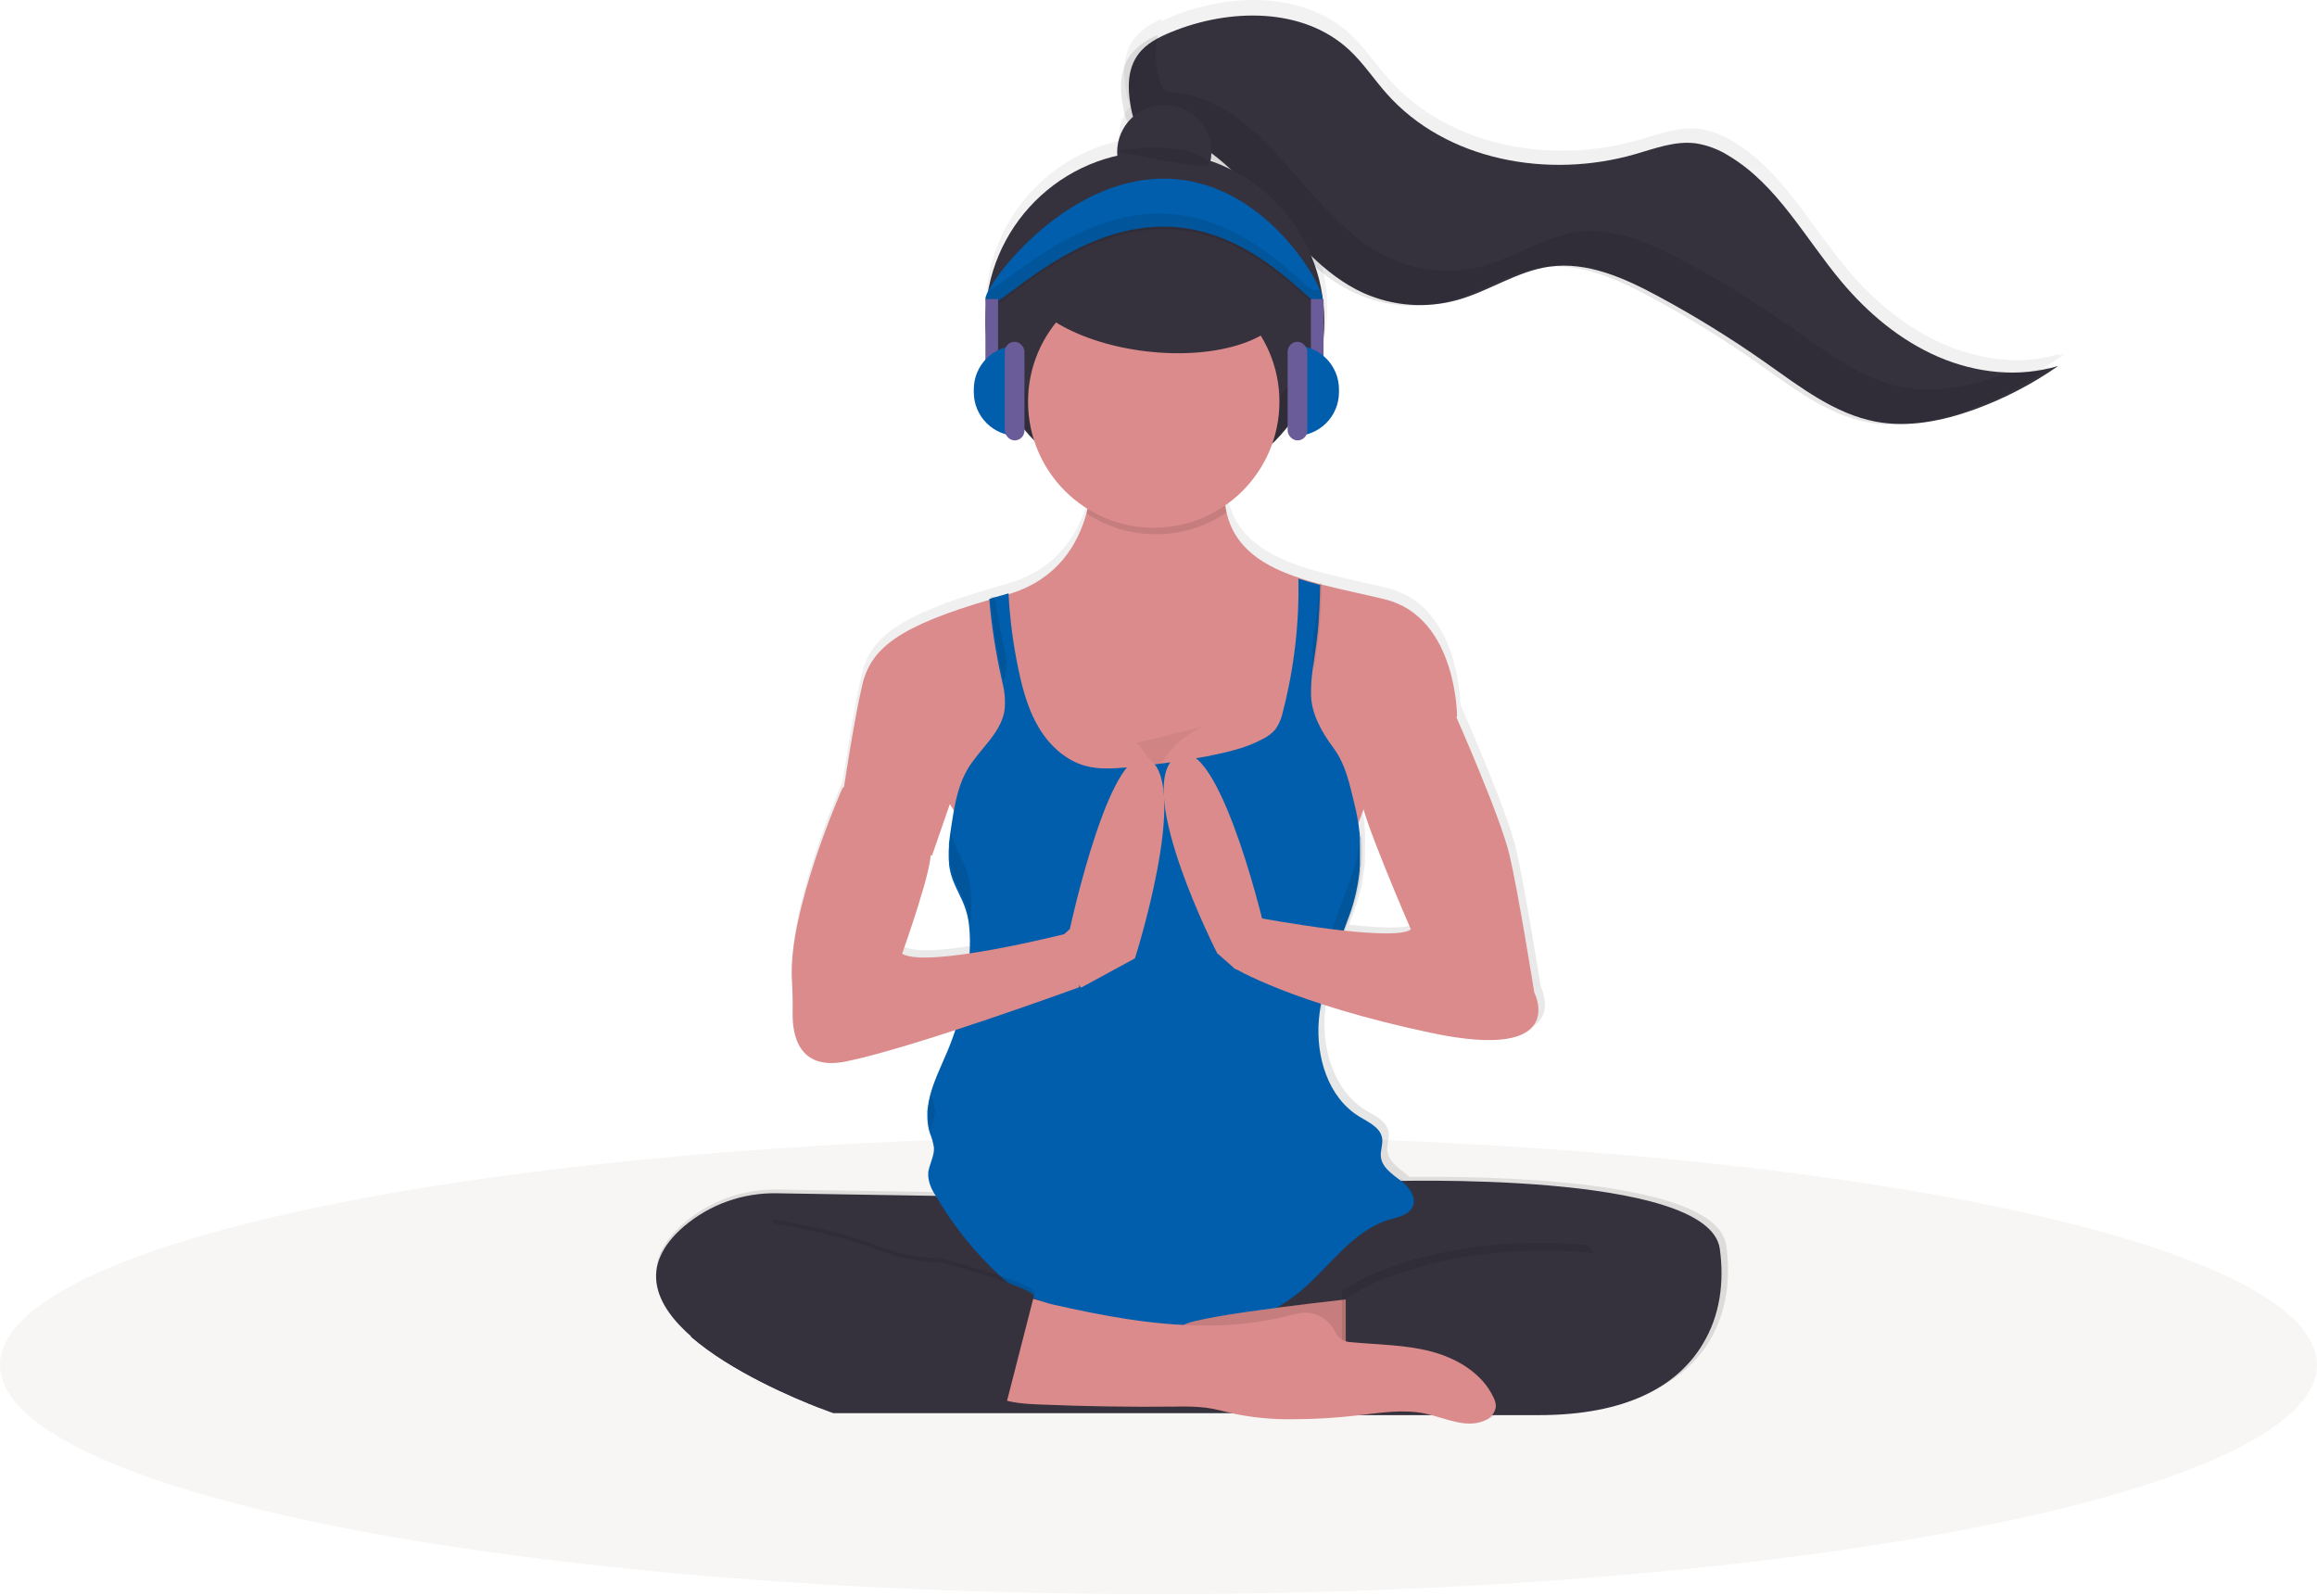 <?xml version="1.0" encoding="UTF-8"?> <svg xmlns="http://www.w3.org/2000/svg" xmlns:xlink="http://www.w3.org/1999/xlink" width="299px" height="206px" viewBox="0 0 299 206"><!-- Generator: Sketch 53 (72520) - https://sketchapp.com --><title>bloc</title><desc>Created with Sketch.</desc><defs><linearGradient x1="49.951%" y1="100.029%" x2="49.951%" y2="0.001%" id="linearGradient-1"><stop stop-color="#808080" stop-opacity="0.25" offset="0%"></stop><stop stop-color="#808080" stop-opacity="0.12" offset="54%"></stop><stop stop-color="#808080" stop-opacity="0.1" offset="100%"></stop></linearGradient></defs><g id="-" stroke="none" stroke-width="1" fill="none" fill-rule="evenodd"><g id="services-cloud" transform="translate(-691, -1511)"><g id="clients" transform="translate(0, 673)"><g id="bloc" transform="translate(670, 838)"><g id="Group"><g id="bloc" transform="translate(21, 0)"><g id="illustration"><ellipse id="Oval" fill="#F7F6F5" cx="149.5" cy="176.133" rx="149.5" ry="29.586"></ellipse><path d="M265.507,45.909 L265.902,45.639 C264.075,46.187 262.179,46.473 260.272,46.491 C257.031,46.432 253.834,45.734 250.862,44.436 C245.967,42.316 241.767,38.783 238.332,34.688 C233.582,29.025 229.992,22.048 223.657,18.264 C222.353,17.438 220.895,16.886 219.372,16.641 C216.692,16.295 214.057,17.317 211.457,18.064 C200.222,21.302 186.917,18.931 179.167,10.145 C177.527,8.291 176.167,6.196 174.347,4.502 C168.347,-1.111 158.767,-0.966 151.177,2.152 C150.717,2.337 150.262,2.543 149.817,2.763 C149.837,2.658 149.862,2.555 149.892,2.452 C148.502,2.991 147.273,3.878 146.322,5.028 C144.912,6.918 144.912,9.369 145.287,11.599 C145.368,12.318 145.561,13.019 145.857,13.679 C144.923,14.787 144.411,16.192 144.412,17.643 C144.412,17.823 144.412,17.999 144.437,18.174 C135.259,20.237 128.395,27.906 127.342,37.274 C127.342,37.224 127.342,37.174 127.342,37.129 C127.26,37.906 127.218,38.687 127.217,39.469 C127.217,39.519 127.217,39.569 127.217,39.62 C127.217,39.67 127.217,39.715 127.217,39.765 C127.209,45.8 129.668,51.574 134.022,55.742 C135.238,59.114 137.521,61.995 140.522,63.947 C140.462,64.197 140.402,64.448 140.332,64.703 C139.197,68.833 136.547,73.193 130.602,75.128 C130.352,75.213 130.102,75.288 129.832,75.363 L128.602,75.709 L128.102,75.86 C115.812,79.433 112.297,82.32 111.182,87.081 C110.262,91 109.182,98.007 108.737,100.813 C107.847,102.878 101.797,117.227 102.277,125.521 C102.357,126.95 102.397,128.378 102.372,129.811 C102.317,132.713 103.147,137.389 109.287,136.156 C112.787,135.455 118.287,133.776 123.707,132.006 C123.39,132.979 123.034,133.936 122.637,134.878 C121.832,136.788 120.857,138.777 120.352,140.782 L120.352,140.782 L120.352,140.837 L120.292,141.083 C120.292,141.133 120.292,141.178 120.292,141.228 C120.292,141.278 120.257,141.398 120.237,141.484 C120.217,141.569 120.237,141.529 120.237,141.554 C120.239,141.586 120.239,141.617 120.237,141.649 C120.237,141.759 120.202,141.865 120.187,141.975 C120.172,142.085 120.147,142.261 120.132,142.406 L120.132,142.406 C120.132,142.496 120.132,142.586 120.132,142.676 C120.134,142.72 120.134,142.763 120.132,142.807 C120.132,142.807 120.132,142.837 120.132,142.847 L120.132,142.892 C120.132,142.967 120.132,143.047 120.132,143.123 C120.132,143.198 120.132,143.213 120.132,143.253 C120.132,143.293 120.132,143.388 120.132,143.458 C120.135,143.507 120.135,143.555 120.132,143.604 C120.132,143.734 120.132,143.864 120.157,143.995 C120.157,143.995 120.157,144.03 120.157,144.045 C120.157,144.06 120.157,144.21 120.187,144.29 C120.217,144.37 120.187,144.421 120.187,144.486 C120.187,144.551 120.187,144.546 120.187,144.576 L120.232,144.806 C120.232,144.862 120.232,144.922 120.267,144.977 L120.327,145.212 L120.327,145.212 L120.327,145.212 C120.327,145.288 120.367,145.358 120.392,145.433 C120.642,146.031 120.82,146.657 120.922,147.297 C120.942,147.654 120.903,148.011 120.807,148.355 L120.807,148.355 L120.732,148.625 C120.734,148.645 120.734,148.666 120.732,148.686 C120.677,148.876 120.612,149.066 120.547,149.257 C120.512,149.362 120.477,149.467 120.447,149.573 C120.447,149.603 120.447,149.633 120.412,149.668 L120.412,149.668 L120.382,149.768 L120.352,149.873 L120.352,149.918 L120.277,150.224 C120.277,150.254 120.277,150.279 120.277,150.314 L120.277,150.314 C120.275,150.353 120.275,150.391 120.277,150.43 L120.277,150.505 C120.275,150.553 120.275,150.602 120.277,150.65 L120.277,150.65 C120.28,150.682 120.28,150.714 120.277,150.745 L120.277,150.791 C120.272,150.879 120.272,150.968 120.277,151.056 C120.369,151.872 120.656,152.654 121.112,153.337 C121.207,153.502 121.312,153.662 121.407,153.838 L100.407,153.492 C95.974,153.395 91.659,154.932 88.282,157.812 C82.247,163.024 84.572,168.106 89.362,172.261 C94.562,176.772 102.672,180.205 106.092,181.523 C107.092,181.919 107.702,182.124 107.702,182.124 L159.202,182.124 L159.967,182.299 C162.319,182.746 164.709,182.952 167.102,182.916 C170.013,182.919 172.921,182.752 175.812,182.415 C176.682,182.315 177.562,182.199 178.442,182.104 L183.942,182.104 L184.442,182.199 C186.997,182.746 189.667,184.154 192.062,183.106 C192.558,182.899 192.982,182.55 193.282,182.104 L199.427,182.104 C210.812,182.104 217.347,178.33 220.532,173.148 C222.817,169.434 223.377,164.999 222.767,160.719 C221.527,152.013 191.062,151.753 181.892,151.873 C181.762,151.753 181.627,151.643 181.492,151.537 L181.492,151.537 C180.437,150.705 179.162,149.838 179.027,148.49 C178.952,147.683 179.322,146.876 179.197,146.074 C178.972,144.681 177.437,144.005 176.242,143.268 C172.157,140.762 170.572,135.445 170.972,130.663 C171.002,130.358 171.032,130.047 171.072,129.741 L171.072,129.741 C171.102,129.501 171.142,129.265 171.177,129.029 C171.174,128.988 171.174,128.946 171.177,128.904 C171.177,128.904 171.177,128.874 171.177,128.859 C175.852,130.356 180.602,131.606 185.407,132.603 C203.497,136.412 198.827,127.325 198.827,127.325 C198.827,127.325 196.787,114.435 195.617,109.454 C194.447,104.472 188.617,91.291 188.617,91.291 L188.467,90.945 C188.422,89.326 187.792,78.08 179.137,75.91 C176.557,75.258 173.777,74.717 171.102,74.025 L170.912,73.97 C170.017,73.74 169.137,73.469 168.282,73.208 C163.542,71.67 159.602,69.324 158.537,64.593 C158.482,64.338 158.432,64.092 158.392,63.806 C161.449,61.775 163.737,58.775 164.892,55.286 C168.977,51.153 171.267,45.568 171.262,39.75 C171.265,39.701 171.265,39.653 171.262,39.605 C171.262,39.554 171.262,39.504 171.262,39.454 C171.263,38.672 171.222,37.891 171.137,37.114 L171.137,37.259 C170.951,35.589 170.575,33.947 170.017,32.363 C171.685,33.872 173.565,35.128 175.597,36.091 C178.028,37.196 180.673,37.746 183.342,37.7 C185.065,37.729 186.783,37.506 188.442,37.039 C192.507,35.881 196.147,33.295 200.332,32.708 C200.861,32.639 201.394,32.598 201.927,32.588 C206.092,32.673 210.162,34.558 213.892,36.597 C218.738,39.215 223.423,42.12 227.922,45.298 C232.357,48.43 236.827,51.923 242.157,52.926 C243.344,53.144 244.55,53.243 245.757,53.222 C249.115,53.189 252.44,52.551 255.572,51.337 C259.437,49.936 263.101,48.028 266.467,45.664 C266.162,45.739 265.842,45.829 265.507,45.909 Z M157.507,19.267 C157.192,19.136 156.867,19.011 156.542,18.896 C156.569,18.766 156.589,18.635 156.602,18.505 C156.907,18.751 157.207,19.006 157.502,19.267 L157.507,19.267 Z M116.547,122.093 C116.547,122.093 120.232,111.764 120.252,109.193 L122.532,102.632 L123.377,103.986 C123.302,104.437 123.232,104.888 123.162,105.339 C123.092,105.79 123.032,106.181 122.977,106.602 L122.977,106.602 C122.917,107.033 122.867,107.459 122.832,107.89 L122.832,107.89 C122.832,108.01 122.832,108.13 122.807,108.251 C122.807,108.281 122.807,108.316 122.807,108.346 L122.807,108.657 C122.807,108.702 122.807,108.752 122.807,108.797 C122.807,108.842 122.807,108.952 122.807,109.028 L122.807,109.188 C122.807,109.308 122.807,109.423 122.807,109.539 C122.805,109.58 122.805,109.622 122.807,109.664 C122.807,109.719 122.807,109.779 122.807,109.839 C122.807,110.005 122.832,110.17 122.847,110.341 C122.847,110.341 122.847,110.341 122.847,110.371 C122.847,110.401 122.847,110.421 122.847,110.441 C122.849,110.469 122.849,110.498 122.847,110.526 C122.847,110.701 122.897,110.877 122.932,111.027 C122.967,111.178 123.012,111.393 123.057,111.578 L123.057,111.634 C123.497,113.262 124.462,114.696 124.987,116.3 L124.987,116.3 C125.032,116.445 125.077,116.595 125.117,116.741 L125.162,116.921 L125.237,117.232 L125.282,117.457 L125.342,117.788 C125.342,117.833 125.342,117.878 125.342,117.923 C125.342,118.084 125.387,118.244 125.407,118.4 L125.407,118.4 C125.505,119.32 125.539,120.246 125.507,121.171 C125.507,121.457 125.507,121.737 125.477,122.023 C121.532,122.68 117.842,122.91 116.547,122.093 Z M176.457,102.913 C177.372,106.727 182.777,119.161 182.777,119.161 C181.777,119.918 178.037,119.753 174.087,119.322 C174.162,119.131 174.232,118.946 174.302,118.755 L174.412,118.455 L174.607,117.953 C174.727,117.618 174.852,117.287 174.972,116.951 L175.197,116.29 C175.197,116.264 175.197,116.234 175.197,116.204 C175.272,115.974 175.342,115.743 175.407,115.508 C175.437,115.418 175.462,115.322 175.487,115.227 L175.487,115.197 L175.602,114.751 C175.602,114.676 175.637,114.606 175.657,114.53 L175.747,114.15 C175.747,114.094 175.747,114.039 175.782,113.979 C175.784,113.939 175.784,113.899 175.782,113.859 C175.782,113.794 175.812,113.729 175.822,113.668 C175.857,113.513 175.887,113.353 175.912,113.197 C175.914,113.151 175.914,113.104 175.912,113.057 C175.914,113.029 175.914,113 175.912,112.972 C175.912,112.862 175.952,112.746 175.967,112.631 C176.017,112.297 176.062,111.971 176.102,111.654 C176.102,111.589 176.102,111.523 176.102,111.453 C176.117,111.357 176.127,111.26 176.132,111.163 C176.132,111.072 176.132,110.982 176.132,110.892 L176.132,110.686 C176.132,110.566 176.132,110.446 176.157,110.326 C176.182,110.205 176.157,110.165 176.157,110.085 C176.159,110.058 176.159,110.031 176.157,110.005 L176.157,110.005 C176.157,109.704 176.157,109.403 176.157,109.103 L176.157,108.767 C176.157,108.662 176.157,108.551 176.157,108.446 L176.157,108.446 C176.157,108.306 176.157,108.17 176.157,108.03 C176.159,108.017 176.159,108.003 176.157,107.99 C176.157,107.895 176.157,107.795 176.157,107.699 C176.157,107.699 176.157,107.699 176.157,107.659 C176.157,107.619 176.157,107.579 176.157,107.539 C176.157,107.298 176.127,107.038 176.107,106.812 C176.107,106.732 176.107,106.652 176.107,106.572 C176.038,105.825 175.931,105.082 175.787,104.347 L176.457,102.913 Z" id="Shape" fill="url(#linearGradient-1)" fill-rule="nonzero"></path><path d="M188.03,92.463 L176.445,103.203 L175.585,105.453 L175,106.957 L126.05,109.282 L123.42,105.102 L122.575,103.764 L120.26,110.44 L108.665,103.203 C108.665,103.203 110.11,93.335 111.27,88.398 C112.375,83.682 115.865,80.82 128.07,77.282 L128.57,77.127 L129.79,76.786 C130.05,76.716 130.29,76.641 130.555,76.555 C136.455,74.636 139.085,70.316 140.21,66.226 C140.996,63.232 141.194,60.114 140.795,57.045 C140.795,57.045 158.61,51.386 158.03,62.708 C157.96,63.864 158.048,65.024 158.29,66.156 C159.35,70.842 163.26,73.172 167.965,74.676 C168.815,74.95 169.685,75.202 170.575,75.433 L170.765,75.483 C173.42,76.169 176.18,76.711 178.765,77.352 C188.03,79.688 188.03,92.463 188.03,92.463 Z" id="Path" fill="#DB8B8B"></path><path d="M146.903,6.982 C147.933,5.604 149.543,4.787 151.138,4.136 C158.678,1.049 168.183,0.903 174.138,6.466 C175.933,8.14 177.293,10.22 178.923,12.059 C186.618,20.765 199.823,23.11 210.978,19.903 C213.558,19.161 216.178,18.149 218.838,18.495 C220.349,18.735 221.796,19.283 223.088,20.103 C229.378,23.852 232.943,30.763 237.658,36.376 C241.063,40.431 245.238,43.929 250.098,46.034 C254.958,48.139 260.538,48.761 265.598,47.227 C262.258,49.565 258.625,51.452 254.793,52.84 C250.723,54.314 246.293,55.211 242.058,54.409 C236.763,53.406 232.328,49.953 227.923,46.851 C223.457,43.703 218.807,40.826 213.998,38.236 C209.653,35.89 204.848,33.725 199.958,34.407 C195.803,34.983 192.193,37.549 188.153,38.692 C184.103,39.836 179.781,39.523 175.938,37.805 C165.603,33.094 160.873,19.201 149.808,16.64 C146.978,15.989 146.458,16.991 145.878,13.518 C145.503,11.283 145.498,8.862 146.903,6.982 Z" id="Path" fill="#35323E"></path><path d="M258.276,48.394 C254.206,49.867 249.776,50.764 245.541,49.962 C240.246,48.96 235.811,45.512 231.406,42.405 C226.94,39.257 222.29,36.38 217.481,33.789 C213.136,31.444 208.331,29.279 203.441,29.96 C199.286,30.537 195.676,33.103 191.636,34.25 C187.586,35.393 183.264,35.078 179.421,33.358 C169.086,28.647 164.356,14.755 153.291,12.199 C150.461,11.542 149.941,12.544 149.356,9.071 C149.052,7.563 149.08,6.007 149.436,4.511 C148.058,5.046 146.84,5.926 145.896,7.067 C144.491,8.941 144.496,11.362 144.896,13.582 C145.481,17.055 145.996,16.053 148.826,16.704 C159.891,19.265 164.621,33.158 174.956,37.869 C178.795,39.598 183.117,39.925 187.171,38.791 C191.211,37.648 194.821,35.082 198.976,34.506 C203.866,33.824 208.671,36.01 213.016,38.335 C217.826,40.927 222.478,43.803 226.946,46.95 C231.351,50.052 235.786,53.516 241.076,54.508 C245.331,55.31 249.741,54.413 253.811,52.939 C257.649,51.55 261.287,49.659 264.631,47.316 C262.813,47.858 260.928,48.142 259.031,48.158 L258.276,48.394 Z" id="Path" fill="#000000" opacity="0.1"></path><ellipse id="Oval" fill="#35323E" cx="149.03" cy="41.462" rx="21.865" ry="21.916"></ellipse><path d="M149.032,58.172 C137.86,58.169 128.485,49.726 127.292,38.591 C127.21,39.361 127.169,40.136 127.167,40.911 C127.048,48.821 131.19,56.182 138.005,60.172 C144.82,64.161 153.25,64.161 160.065,60.172 C166.88,56.182 171.022,48.821 170.902,40.911 C170.901,40.136 170.86,39.361 170.777,38.591 C169.584,49.728 160.207,58.172 149.032,58.172 Z" id="Path" fill="#000000" opacity="0.1"></path><path d="M158.245,66.156 C152.79,69.852 145.648,69.88 140.165,66.226 C140.951,63.232 141.149,60.114 140.75,57.045 C140.75,57.045 158.565,51.386 157.985,62.708 C157.915,63.864 158.003,65.024 158.245,66.156 L158.245,66.156 Z" id="Path" fill="#000000" opacity="0.1"></path><ellipse id="Oval" fill="#DB8B8B" cx="148.885" cy="51.842" rx="16.22" ry="16.258"></ellipse><path d="M146.665,95.855 C147.46,96.703 148.133,97.658 148.665,98.692 C149.51,100.356 149.975,102.375 149.22,104.089 C148.652,101.93 149.05,99.631 150.31,97.79 C151.582,95.983 153.335,94.573 155.37,93.72" id="Path" fill="#000000" opacity="0.05"></path><path d="M219.707,173.479 C216.547,178.611 210.062,182.355 198.762,182.355 L107.532,182.355 C107.532,182.355 106.937,182.149 105.937,181.758 C102.542,180.45 94.492,177.052 89.327,172.577 C84.577,168.462 82.262,163.43 88.257,158.258 C91.612,155.407 95.894,153.886 100.292,153.983 L130.992,154.484 L178.777,152.43 C178.777,152.43 220.482,150.976 221.932,161.135 C222.532,165.4 221.977,169.795 219.707,173.479 Z" id="Path" fill="#35323E"></path><path d="M182.309,155.69 C181.809,156.783 180.459,157.044 179.309,157.379 C174.579,158.768 171.659,163.394 167.889,166.556 C165.988,168.155 163.828,169.418 161.504,170.29 C156.224,172.294 150.339,172.109 144.854,170.826 C139.369,169.543 133.129,168.46 129.004,164.611 C125.704,161.538 122.879,157.992 120.619,154.087 C120.163,153.412 119.878,152.636 119.789,151.826 C119.784,151.74 119.784,151.653 119.789,151.566 C119.784,151.516 119.784,151.465 119.789,151.415 C119.784,151.367 119.784,151.318 119.789,151.27 C119.789,151.205 119.789,151.14 119.824,151.08 C119.835,151.007 119.852,150.935 119.874,150.864 C119.874,150.789 119.909,150.719 119.929,150.644 C119.949,150.568 119.974,150.503 119.994,150.433 C120.094,150.102 120.214,149.782 120.314,149.431 C120.349,149.321 120.379,149.21 120.404,149.105 L120.404,149.105 C120.499,148.765 120.538,148.411 120.519,148.058 C120.415,147.423 120.238,146.803 119.994,146.208 C119.994,146.138 119.949,146.063 119.929,145.993 C119.909,145.923 119.884,145.827 119.864,145.747 C119.829,145.587 119.794,145.426 119.764,145.246 C119.734,145.066 119.719,144.92 119.704,144.745 C119.68,144.502 119.668,144.257 119.669,144.013 C119.669,143.878 119.669,143.742 119.669,143.612 C119.664,143.597 119.664,143.582 119.669,143.567 C119.669,143.432 119.669,143.301 119.694,143.171 C119.724,142.89 119.764,142.605 119.819,142.324 C119.819,142.169 119.874,142.018 119.909,141.858 C119.929,141.784 119.949,141.704 119.969,141.617 C119.966,141.599 119.966,141.581 119.969,141.562 L119.969,141.562 C120.469,139.558 121.439,137.608 122.239,135.709 C124.045,131.42 125.034,126.83 125.154,122.177 C125.185,121.262 125.152,120.346 125.054,119.435 L125.054,119.435 C125.054,119.335 125.029,119.24 125.019,119.14 C125.009,119.039 124.974,118.819 124.939,118.638 C124.904,118.458 124.874,118.288 124.834,118.137 C124.794,117.987 124.779,117.917 124.744,117.807 C124.709,117.696 124.664,117.516 124.619,117.371 C124.119,115.777 123.119,114.363 122.694,112.73 C122.644,112.529 122.599,112.329 122.559,112.128 C122.524,111.953 122.494,111.782 122.474,111.627 C122.474,111.567 122.474,111.507 122.474,111.442 C122.444,111.181 122.429,110.94 122.424,110.655 C122.424,110.539 122.424,110.429 122.424,110.309 C122.424,110.189 122.424,110.048 122.424,109.918 C122.424,109.788 122.424,109.562 122.449,109.382 C122.474,109.201 122.449,109.141 122.449,109.021 C122.449,108.8 122.489,108.585 122.519,108.374 C122.549,108.164 122.569,107.943 122.599,107.728 C122.654,107.312 122.719,106.891 122.784,106.475 C122.849,106.059 122.924,105.578 122.999,105.132 C123.349,103.082 123.814,101.037 124.864,99.258 C126.404,96.657 129.159,94.647 129.634,91.66 C129.761,90.464 129.668,89.254 129.359,88.092 C129.299,87.831 129.244,87.591 129.189,87.315 C128.457,84.012 127.946,80.663 127.659,77.291 L128.159,77.136 L129.379,76.795 C129.639,76.725 129.879,76.65 130.144,76.565 C130.319,79.936 130.762,83.288 131.469,86.588 C132.019,89.164 132.744,91.75 134.119,94.006 C135.494,96.261 137.579,98.165 140.119,98.842 C141.804,99.293 143.589,99.183 145.329,99.032 C148.829,98.727 152.304,98.246 155.749,97.599 C158.249,97.098 160.784,96.552 163.024,95.324 C163.616,95.031 164.144,94.624 164.579,94.126 C165.061,93.44 165.394,92.659 165.554,91.836 C167.002,86.234 167.675,80.46 167.554,74.675 C168.404,74.949 169.274,75.202 170.164,75.432 L170.354,75.482 C170.354,76.429 170.309,77.372 170.264,78.314 C170.239,78.885 170.204,79.457 170.169,80.033 C170.169,80.354 170.124,80.679 170.094,81 C170.094,81.231 170.049,81.466 170.029,81.697 C170.029,81.767 170.029,81.837 170.004,81.907 C169.974,82.188 169.944,82.469 169.909,82.744 C169.864,83.12 169.809,83.496 169.754,83.872 L169.679,84.373 C169.574,85.095 169.464,85.821 169.374,86.548 L169.374,86.548 C169.227,87.628 169.166,88.717 169.189,89.806 C169.269,92.181 170.599,94.527 172.019,96.431 C173.724,98.722 174.169,101.273 174.854,104.044 C174.964,104.5 175.064,104.961 175.149,105.422 C175.289,106.154 175.394,106.891 175.464,107.628 C175.464,107.768 175.464,107.908 175.499,108.049 C175.534,108.189 175.499,108.259 175.499,108.359 C175.499,108.46 175.499,108.59 175.499,108.705 C175.499,108.82 175.499,108.946 175.499,109.071 C175.499,109.196 175.499,109.347 175.499,109.482 C175.499,109.868 175.499,110.259 175.499,110.645 C175.499,110.78 175.499,110.925 175.499,111.066 L175.499,111.141 C175.499,111.256 175.499,111.371 175.499,111.492 C175.499,111.612 175.499,111.787 175.464,111.943 C175.429,112.098 175.464,112.123 175.464,112.208 L175.434,112.499 C175.434,112.644 175.399,112.795 175.379,112.94 C175.359,113.085 175.334,113.296 175.309,113.471 C175.284,113.647 175.254,113.827 175.224,114.003 C175.169,114.333 175.104,114.669 175.029,115.005 C174.939,115.421 174.839,115.832 174.724,116.243 C174.694,116.368 174.659,116.488 174.624,116.609 C174.494,117.06 174.349,117.506 174.189,117.952 C173.624,119.521 173.014,121.089 172.439,122.663 C172.344,122.924 172.249,123.164 172.159,123.45 C172.069,123.735 171.974,123.951 171.889,124.227 L171.889,124.227 C171.799,124.492 171.714,124.758 171.624,125.018 C171.534,125.279 171.459,125.52 171.379,125.81 C171.214,126.352 171.064,126.893 170.924,127.439 C170.884,127.6 170.839,127.76 170.804,127.94 C170.804,128.01 170.769,128.091 170.754,128.161 C170.739,128.231 170.719,128.306 170.704,128.381 C170.629,128.722 170.559,129.063 170.494,129.409 L170.419,129.84 C170.374,130.125 170.334,130.406 170.294,130.687 L170.294,130.687 C170.254,130.987 170.224,131.298 170.194,131.604 C169.794,136.34 171.369,141.627 175.424,144.093 C176.614,144.82 178.134,145.492 178.359,146.87 C178.484,147.667 178.114,148.464 178.194,149.265 C178.324,150.599 179.589,151.461 180.639,152.272 L180.639,152.272 C181.809,153.134 182.809,154.468 182.309,155.69 Z" id="Path" fill="#005EAC"></path><g id="Group" opacity="0.1" transform="translate(119.665, 75.176)"><path d="M50.75,51.586 C50.644,52.829 50.676,54.079 50.845,55.315 C51.405,50.92 53.245,46.795 54.745,42.585 C55.922,39.281 56.354,35.757 56.01,32.266 C55.825,34.202 55.4,36.108 54.745,37.939 C53.115,42.415 51.125,46.845 50.75,51.586 Z" id="Path" fill="#000000"></path><path d="M50.875,0.11 C50.875,1.057 50.83,2 50.785,2.942 C50.76,3.513 50.73,4.085 50.69,4.661 C50.69,4.982 50.645,5.307 50.615,5.628 C50.615,5.859 50.57,6.094 50.55,6.325 C50.55,6.395 50.55,6.465 50.525,6.535 C50.495,6.816 50.465,7.097 50.43,7.372 C50.385,7.748 50.33,8.124 50.275,8.5 L50.2,9.001 C50.095,9.723 49.985,10.45 49.895,11.176 C49.789,10.721 49.727,10.256 49.71,9.788 C49.63,7.417 50.135,5.072 50.43,2.711 C50.54,1.829 50.625,0.937 50.685,0.045 L50.875,0.11 Z" id="Path" fill="#000000"></path><path d="M5.12,41.989 C5.335,42.665 5.48,43.362 5.555,44.068 C5.605,43.437 5.64,42.8 5.655,42.169 C5.752,40.541 5.571,38.909 5.12,37.343 C4.62,35.749 3.62,34.336 3.195,32.707 C3.165,32.576 3.13,32.451 3.105,32.326 C2.801,33.986 2.831,35.69 3.195,37.338 C3.635,38.966 4.6,40.395 5.12,41.989 Z" id="Path" fill="#000000"></path><path d="M61.175,76.921 L61.175,76.921 C60.71,77.091 60.21,77.216 59.75,77.352 C55.02,78.74 52.1,83.366 48.33,86.528 C46.429,88.129 44.27,89.393 41.945,90.267 C36.665,92.242 30.78,92.081 25.295,90.798 C19.81,89.515 13.57,88.433 9.445,84.589 C6.149,81.513 3.323,77.966 1.06,74.064 L0.885,73.753 C0.66,74.65 0.205,75.527 0.235,76.449 C0.321,77.259 0.604,78.036 1.06,78.71 C3.322,82.613 6.147,86.16 9.445,89.234 C13.57,93.084 19.81,94.166 25.295,95.449 C30.78,96.732 36.665,96.892 41.945,94.913 C44.271,94.043 46.43,92.78 48.33,91.179 C52.1,87.997 55.02,83.391 59.75,82.002 C60.89,81.667 62.25,81.406 62.75,80.314 C63.25,79.076 62.25,77.748 61.175,76.921 Z" id="Path" fill="#005EAC"></path><path d="M0.99,68.04 C0.896,67.414 0.729,66.801 0.49,66.215 C0.077,67.652 0.053,69.172 0.42,70.621 C0.645,69.774 1.05,68.922 0.99,68.04 Z" id="Path" fill="#000000"></path><path d="M10.14,11.637 C10.08,12.004 9.988,12.365 9.865,12.715 C9.805,12.454 9.75,12.214 9.695,11.938 C8.963,8.635 8.452,5.286 8.165,1.914 L8.665,1.759 C8.935,3.62 9.268,5.458 9.665,7.272 C10.01,8.7 10.37,10.169 10.14,11.637 Z" id="Path" fill="#000000"></path></g><path d="M112.047,99.233 L108.717,101.704 C108.717,101.704 101.677,117.551 102.192,126.437 C102.272,127.85 102.312,129.268 102.287,130.687 C102.232,133.564 103.057,138.204 109.152,136.977 C117.837,135.232 139.272,127.394 139.272,127.394 L137.822,120.428 C137.822,120.428 119.577,125.069 116.417,123.064 C116.417,123.064 120.617,111.306 120.037,109.858 C119.457,108.409 112.047,99.233 112.047,99.233 Z" id="Path" fill="#DB8B8B"></path><path d="M185.85,87.706 L187.85,92.352 C187.85,92.352 193.645,105.417 194.8,110.349 C195.955,115.281 197.99,128.061 197.99,128.061 C197.99,128.061 202.62,137.082 184.665,133.283 C166.71,129.484 159.165,124.868 159.165,124.868 L162.665,118.478 C162.665,118.478 179.75,121.671 182.07,119.932 C182.07,119.932 175.12,103.964 175.695,102.801 C176.27,101.639 185.85,87.706 185.85,87.706 Z" id="Path" fill="#DB8B8B"></path><path d="M135.165,122.495 L138.06,119.884 C138.06,119.884 143.56,94.324 148.49,98.113 C153.42,101.901 146.46,123.673 146.46,123.673 L139.51,127.446 L135.165,122.495 Z" id="Path" fill="#DB8B8B"></path><path d="M164.626,120.667 L162.891,118.632 C162.891,118.632 156.806,93.378 151.596,97.733 C146.386,102.088 157.076,123.012 157.076,123.012 L159.396,125.047 L164.026,123.884 L164.626,120.667 Z" id="Path" fill="#DB8B8B"></path><path d="M176.346,167.393 C176.346,167.393 154.591,169.668 152.726,170.996 C150.861,172.325 152.021,180.454 152.021,180.454 L180.691,178.715 L176.346,167.393 Z" id="Path" fill="#DB8B8B"></path><path d="M176.346,167.393 C176.346,167.393 154.591,169.668 152.726,170.996 C150.861,172.325 152.021,180.454 152.021,180.454 L180.691,178.715 L176.346,167.393 Z" id="Path" fill="#000000" opacity="0.1"></path><path d="M213.57,173.621 C210.41,178.753 209.375,181.605 198.07,181.605 L173.165,181.605 L173.165,166.51 L176.35,164.765 C189.965,158.671 205.025,160.701 205.025,160.701 L213.57,173.621 Z" id="Path" fill="#000000" opacity="0.1"></path><path d="M219.52,173.737 C216.36,178.869 209.875,182.612 198.575,182.612 L173.665,182.612 L173.665,167.512 L176.845,165.768 C190.46,159.674 205.52,161.703 205.52,161.703 L219.52,173.737 Z" id="Path" fill="#35323E"></path><path d="M166.046,169.842 C167.046,169.581 168.121,169.275 169.161,169.441 C170.428,169.688 171.524,170.479 172.161,171.606 C172.371,172.056 172.667,172.461 173.031,172.799 C173.459,173.06 173.949,173.201 174.451,173.205 C177.876,173.53 181.366,173.525 184.696,174.402 C188.026,175.279 191.291,177.219 192.741,180.351 C192.926,180.706 193.029,181.099 193.041,181.499 C192.922,182.342 192.343,183.048 191.541,183.328 C189.166,184.366 186.511,182.973 183.976,182.426 C181.116,181.81 178.156,182.311 175.246,182.642 C172.376,182.977 169.49,183.144 166.601,183.143 C164.226,183.163 161.856,182.943 159.526,182.486 C158.221,182.211 156.936,181.825 155.616,181.649 C154.357,181.512 153.091,181.466 151.826,181.509 C145.969,181.576 140.119,181.487 134.276,181.243 C132.421,181.168 130.531,181.073 128.806,180.391 C128.429,180.28 128.101,180.043 127.876,179.72 C127.749,179.466 127.686,179.186 127.691,178.903 C127.533,176.066 128.104,173.236 129.351,170.684 C129.756,169.847 130.551,167.902 131.451,167.491 C132.351,167.08 134.721,168.078 135.726,168.303 C142.121,169.756 148.626,171.004 155.226,171.05 C158.869,171.105 162.504,170.7 166.046,169.842 Z" id="Path" fill="#DB8B8B"></path><path d="M133.55,166.661 L129.68,181.777 L105.89,181.18 C102.495,179.872 111.055,176.234 105.89,171.763 L99.665,157.369 C99.665,157.369 107.485,158.532 112.7,160.567 C117.915,162.602 121.1,162.306 121.1,162.306 C121.1,162.306 132.395,165.208 133.55,166.661 Z" id="Path" fill="#000000" opacity="0.1"></path><path d="M133.435,167.182 L129.565,182.278 L105.775,181.681 C102.38,180.373 94.33,176.975 89.165,172.5 L99.55,157.871 C99.55,157.871 107.37,159.033 112.585,161.063 C117.8,163.093 120.985,162.807 120.985,162.807 C120.985,162.807 132.28,165.729 133.435,167.182 Z" id="Path" fill="#35323E"></path><ellipse id="Oval" fill="#35323E" transform="translate(148.884, 36.974) rotate(-83.23) translate(-148.884, -36.974) " cx="148.884" cy="36.974" rx="8.419" ry="17.351"></ellipse><ellipse id="Oval" fill="#35323E" cx="150.245" cy="19.626" rx="6.08" ry="6.094"></ellipse><path d="M144.165,19.48 C144.165,19.48 151.79,18.006 155.505,20.482 C159.22,22.958 144.165,19.48 144.165,19.48 Z" id="Path" fill="#000000" opacity="0.1"></path><path d="M170.665,38.525 C170.665,39.027 170.33,39.613 169.165,38.591 C166.225,36.02 159.46,29.244 150.165,29.244 C140.475,29.244 132.62,36.195 129.165,38.591 C127.995,39.402 127.165,38.961 127.165,38.525 C127.165,36.816 137.165,23.054 150.165,23.054 C163.165,23.054 170.665,36.816 170.665,38.525 Z" id="Path" fill="#005EAC"></path><path d="M170.095,37.207 C169.945,37.533 169.535,37.673 168.665,36.912 C165.725,34.341 158.96,27.565 149.665,27.565 C139.975,27.565 132.12,34.516 128.665,36.912 C128.418,37.09 128.142,37.224 127.85,37.308 C127.519,37.77 127.286,38.295 127.165,38.851 C127.165,39.287 127.995,39.728 129.165,38.916 C132.62,36.521 140.475,29.569 150.165,29.569 C159.46,29.569 166.225,36.345 169.165,38.916 C170.33,39.919 170.665,39.337 170.665,38.851 C170.57,38.275 170.378,37.719 170.095,37.207 L170.095,37.207 Z" id="Path" fill="#000000" opacity="0.1"></path><rect id="Rectangle" fill="#6A5C99" x="169.165" y="38.591" width="1.635" height="9.277"></rect><path d="M167.165,44.605 L167.165,44.605 C170.272,44.605 172.79,47.129 172.79,50.243 L172.79,50.609 C172.79,53.723 170.272,56.247 167.165,56.247 L167.165,56.247 L167.165,44.605 Z" id="Path" fill="#005EAC"></path><rect id="Rectangle" fill="#6A5C99" x="166.165" y="44.104" width="2.54" height="12.73" rx="1.27"></rect><rect id="Rectangle" fill="#6A5C99" transform="translate(127.982, 43.229) rotate(-180) translate(-127.982, -43.229) " x="127.165" y="38.591" width="1.635" height="9.277"></rect><path d="M125.665,44.605 L125.665,44.605 C128.772,44.605 131.29,47.129 131.29,50.243 L131.29,50.609 C131.29,53.723 128.772,56.247 125.665,56.247 L125.665,56.247 L125.665,44.605 L125.665,44.605 Z" id="Path" fill="#005EAC" transform="translate(128.477, 50.426) rotate(-180) translate(-128.477, -50.426) "></path><rect id="Rectangle" fill="#6A5C99" transform="translate(130.935, 50.468) rotate(-180) translate(-130.935, -50.468) " x="129.665" y="44.104" width="2.54" height="12.73" rx="1.27"></rect></g></g></g></g></g></g></g></svg> 